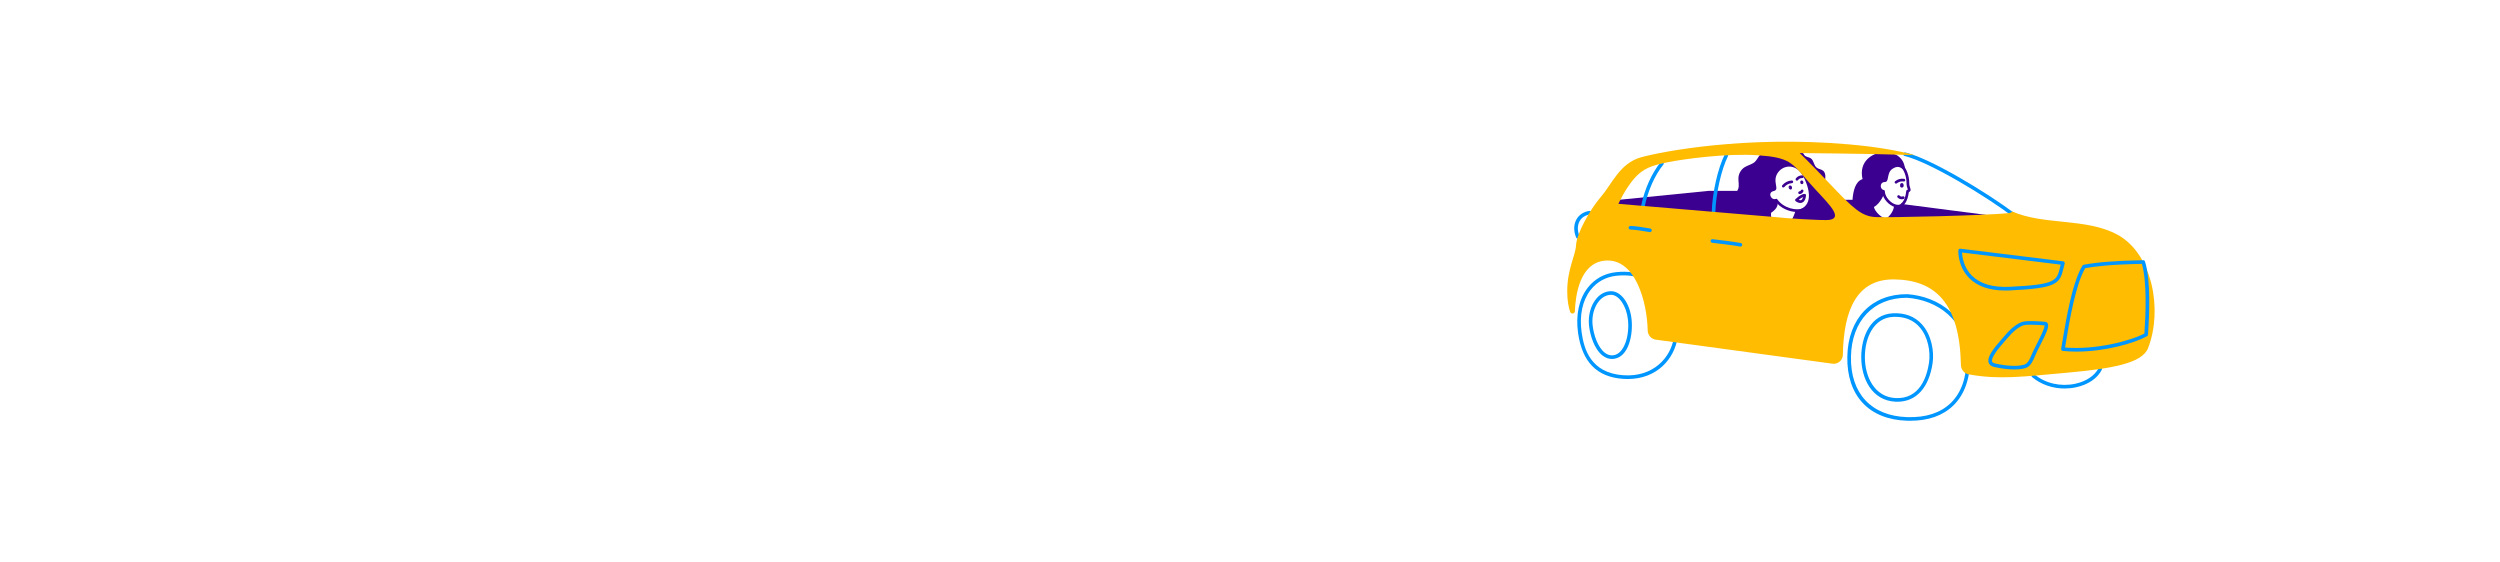 <?xml version="1.0" encoding="UTF-8"?>
<svg id="Visuels" xmlns="http://www.w3.org/2000/svg" width="1600" height="360" viewBox="0 0 1600 360">
  <path d="M1285.48,139.39c-15.9-2.02-67.8-8.79-67.8-8.79l-4.25,13.26-22.44-3.03s6.92-11.97,0-12.68-29.59,0-29.59,0l-7.73,15.69-36.69-1.4-2.14-20.29h-21.45l-59.99,6v6.67s129.53,16.05,169.36,16.74c39.84.69,82.72-12.18,82.72-12.18Z" style="fill: #3c0090; stroke-width: 0px;"/>
  <g>
    <path d="M1096.68,136.73s-.02,0-.04,0c-.64-.02-1.14-.55-1.12-1.19.38-12.37,3.89-27.8,8.33-36.69.29-.57.98-.81,1.55-.52.57.29.8.98.52,1.55-4.24,8.49-7.72,23.85-8.09,35.73-.02.63-.53,1.12-1.16,1.12Z" style="fill: #0096ff; stroke-width: 0px;"/>
    <path d="M1051.51,132.92c-.08,0-.15,0-.23-.02-.63-.13-1.03-.74-.9-1.37,2.11-10.38,6.74-20.71,12.37-27.65.4-.5,1.13-.57,1.63-.17.5.4.57,1.13.17,1.63-5.41,6.66-9.85,16.62-11.9,26.65-.11.55-.59.93-1.13.93Z" style="fill: #0096ff; stroke-width: 0px;"/>
    <path d="M1289,138.88c-.24,0-.49-.08-.7-.23-17.59-13.25-53.35-34.95-69.36-38.8-.62-.15-1-.77-.86-1.4.15-.62.78-1.01,1.4-.86,16.29,3.92,52.46,25.83,70.21,39.2.51.38.61,1.11.23,1.62-.23.3-.57.46-.93.46Z" style="fill: #0096ff; stroke-width: 0px;"/>
    <path d="M1321.35,248.65c-7.68,0-15.11-2.55-20.79-7.29-.49-.41-.56-1.14-.15-1.63s1.14-.56,1.63-.15c6.91,5.77,16.64,8.03,26.05,6.04,7.02-1.48,12.63-5.23,15-10.04.28-.57.98-.81,1.55-.52.57.28.81.98.52,1.55-2.72,5.51-8.77,9.62-16.6,11.27-2.4.51-4.82.76-7.22.76Z" style="fill: #0096ff; stroke-width: 0px;"/>
    <path d="M1041.75,242.58c-1.03,0-2.07-.04-3.15-.12-16.66-1.23-26.03-10.85-28.64-29.41-1.61-11.43.58-21.68,6.18-28.88,4.46-5.73,10.7-9.18,18.03-9.97,15.98-1.73,22.37,5.07,22.64,5.36.43.47.4,1.21-.08,1.64-.47.43-1.2.4-1.63-.08-.05-.06-5.97-6.2-20.68-4.62-6.7.72-12.39,3.87-16.46,9.09-5.21,6.69-7.24,16.33-5.72,27.13,1.55,11.05,5.99,25.91,26.51,27.42,19.45,1.45,30.51-11.43,32.53-23.98.1-.63.7-1.06,1.33-.96.63.1,1.06.7.96,1.33-2.07,12.87-12.87,26.04-31.84,26.04Z" style="fill: #0096ff; stroke-width: 0px;"/>
    <path d="M1009.81,152.72c-.45,0-.88-.27-1.07-.71-1.72-4.1-1.65-8.33.2-11.62,1.64-2.92,4.55-4.84,8.2-5.4.63-.09,1.22.34,1.32.97.1.63-.34,1.22-.97,1.32-2.97.46-5.23,1.92-6.53,4.25-1.49,2.66-1.52,6.16-.08,9.59.25.59-.03,1.27-.62,1.51-.15.06-.3.09-.45.09Z" style="fill: #0096ff; stroke-width: 0px;"/>
    <path d="M1222.51,269.3c-.64,0-1.28,0-1.93-.03-24.47-.73-38.79-16.11-38.29-41.13.49-24.41,15.53-40.03,38.33-39.87.02,0,.05,0,.07,0,20.01,1.42,40.19,14.68,40.19,41.1,0,13.08-3.63,23.23-10.8,30.19-6.66,6.46-15.93,9.73-27.58,9.73ZM1220.23,190.59c-21.19,0-35.15,14.72-35.61,37.6-.47,23.58,13,38.08,36.04,38.77,11.9.37,21.27-2.69,27.83-9.05,6.7-6.5,10.1-16.1,10.1-28.53,0-24.92-19.08-37.44-38.01-38.79-.12,0-.23,0-.35,0Z" style="fill: #0096ff; stroke-width: 0px;"/>
    <path d="M1214.32,257.12c-.41,0-.82,0-1.24-.03-15.12-.76-21.88-14.87-21.88-28.51s6.27-27.41,20.27-28.08h0c7.72-.37,13.96,2.01,18.54,7.06,6.23,6.87,7.94,17.37,6.87,24.73-2.31,15.85-10.5,24.83-22.56,24.83ZM1212.99,202.78c-.46,0-.93.01-1.41.03h0c-12.48.59-18.06,13.36-18.06,25.76s6.09,25.52,19.68,26.2c15.61.75,20.1-13.96,21.39-22.82.99-6.82-.57-16.53-6.29-22.84-3.82-4.21-8.96-6.34-15.31-6.34ZM1211.53,201.66h.01-.01Z" style="fill: #0096ff; stroke-width: 0px;"/>
    <path d="M1031.64,229.74c-2.13,0-4.16-.74-6.04-2.22-5.3-4.16-7.97-12.97-8.64-19.24-.69-6.43,1.17-13.07,4.84-17.33,2.42-2.81,5.44-4.39,8.74-4.57.06-.01.11-.02.17-.02,6.57-.24,12.36,7.47,13.49,17.98,1.05,9.75-1.76,24.05-11.31,25.32-.42.06-.85.09-1.26.09ZM1030.96,188.67s-.1.01-.15.02c-2.71.11-5.22,1.42-7.26,3.78-3.27,3.79-4.91,9.75-4.29,15.57.67,6.29,3.33,14.19,7.76,17.67,1.74,1.37,3.62,1.93,5.56,1.66,6.94-.92,10.42-12.52,9.31-22.78-.95-8.86-5.81-15.92-10.88-15.92h-.06Z" style="fill: #0096ff; stroke-width: 0px;"/>
  </g>
  <g>
    <path d="M1150.15,135.67c-4.89,0-10.88-2.44-14.03-7.03-.27-.4-.17-.94.23-1.21.39-.27.93-.17,1.21.23,3.79,5.53,12.63,7.71,16.72,5.36.42-.24.95-.09,1.18.32.24.42.09.95-.32,1.18-1.33.77-3.07,1.14-4.99,1.14Z" style="fill: #3c0090; stroke-width: 0px;"/>
    <path d="M1151.74,124.2c-.45,0-.84-.35-.87-.81-.03-.48.33-.89.81-.92.37-.02.74-.29.88-.62.18-.44.68-.66,1.13-.48.44.18.66.68.48,1.13-.38.96-1.34,1.65-2.38,1.71-.02,0-.04,0-.06,0Z" style="fill: #3c0090; stroke-width: 0px;"/>
    <path d="M1152.2,129.9c-.95,0-1.99-.4-2.99-1.17-.2-.15-.32-.39-.34-.64s.08-.5.27-.67c2.2-2.11,4.43-3.37,5.88-3.32.24.01.46.12.61.29s.23.41.21.64c-.24,3.04-1.43,4.18-2.39,4.61-.39.17-.81.26-1.26.26ZM1151.17,127.91c.6.27,1.16.33,1.58.14.55-.25.96-.93,1.19-1.97-.7.3-1.66.87-2.77,1.83Z" style="fill: #3c0090; stroke-width: 0px;"/>
    <path d="M1150.04,115.62c-.15,0-.31-.04-.45-.12-.41-.25-.54-.78-.3-1.19.69-1.14,2.4-2.22,4.33-2.07.48.04.83.46.8.93-.04.48-.46.84-.93.8-1.29-.1-2.36.66-2.7,1.23-.16.27-.45.42-.74.42Z" style="fill: #3c0090; stroke-width: 0px;"/>
    <path d="M1141.31,120.01c-.19,0-.38-.06-.54-.19-.37-.3-.43-.85-.13-1.22,1.47-1.82,3.74-2.97,6.08-3.1.46-.03.89.34.91.82s-.34.89-.82.91c-1.86.1-3.66,1.01-4.82,2.45-.17.21-.42.32-.68.32Z" style="fill: #3c0090; stroke-width: 0px;"/>
    <path d="M1143.85,155.78c4.14,2.39,9.74,1.49,11.81-2.05.75-1.29,1.38-2.82,1.71-4.28.6-2.56,2.54-2.61,4.75-3.98,2.22-1.37,4.52-3.3,4.39-5.97-.03-.69-.23-1.37-.27-2.05-.25-4.31,5.62-6.97,4.79-11.26-.56-2.87-1.98-5.15-2.82-7.99-.45-1.51-.11-3.05,0-4.56s-.12-3.27-1.34-4.32c-1.21-1.05-3.01-1.07-4.26-2.07-1.83-1.5-1.73-4.52-3.66-5.89-1.3-.91-3.07-.74-4.12-2.04-.02.08.03-.07,0,0-1.55-3.08-6.12-5.34-9.89-4.79-2.13.31-3.89,1.66-6.01,2.01-2.03.34-4.19-.26-6.28-.2-2.5.09-4.86,1.2-6.41,3.01-1.16,1.37-1.88,3.11-3.21,4.31-1.77,1.59-4.36,2.04-6.39,3.31-2.37,1.47-3.91,4.1-4.05,6.95-.12,2.26.58,4.66-.08,6.79-.58,1.89-2.17,3.34-2.5,5.31-.34,2.03.73,4.14,1.99,5.93,1.24,1.79,2.74,3.49,3.43,5.53.75,2.2.63,4.84,2.42,6.4,1.39,1.2,3.35,1.24,5.06,1.89,2.88,1.09,4.82,3.85,6.31,6.53.76,1.38,1.61,2.89,3.05,3.54.67.29,1.39.35,2.1.45,3.22.45,5.33-2.88,9.47-.49h.01ZM1135.11,122.28c4.41-.86-1.38-6.08,2.83-11.91,3.68-5.1,12-5.81,16.38,2.93,5.38,10.73,4.84,19.86-5.12,21.46-2.11,6.85-4.84,9.37-6.49,10.88-3.19,1.06-10.05-3.19-9.22-9.42,2.14-1.5,5.96-4.47,3.39-9.01-3.45,1.44-5.84-4.12-1.76-4.91h-.01Z" style="fill: #3c0090; stroke-width: 0px;"/>
    <path d="M1146,121.33c-.17,0-.35-.05-.5-.16-.06-.04-.12-.09-.17-.14-.52-.37-.74-1.03-.56-1.63.01-.04.03-.09.05-.13.26-.53.74-.62,1.07-.54.05.01.1.03.15.05.08.02.16.06.24.11.21.12.37.31.46.55.09.2.13.4.14.61.06.37-.02.71-.22.95-.17.21-.42.32-.67.32ZM1145.57,120.11l-.06.23.06-.23ZM1145.2,120.16c.03.07.07.13.12.17l.16-.3-.04-.03-.22.11s-.01.04-.02.06Z" style="fill: #3c0090; stroke-width: 0px;"/>
    <path d="M1153.21,117.87c-.32,0-.72-.17-.92-.65-.12-.25-.16-.58-.12-.91h0c.03-.22.14-.42.3-.57h0c.08-.08.17-.14.28-.18.1-.04.21-.07.32-.07h0c.15,0,.32.04.45.11.35.21.55.5.63.82.02.11.03.22,0,.33.04.25-.05.58-.21.77-.18.22-.45.35-.74.35ZM1152.52,117.24s0,0,0,0c0,0,0,0,0,0Z" style="fill: #3c0090; stroke-width: 0px;"/>
  </g>
  <g>
    <g>
      <path d="M1214.65,132.81c-.67,0-1.37-.11-2.1-.34-3.53-1.12-7.58-5.11-7.98-9.6-.04-.48.31-.9.79-.94.47-.04.9.31.94.79.33,3.66,3.77,7.14,6.77,8.1,1.18.37,2.82.54,3.94-.77.31-.37.86-.41,1.22-.1.37.31.41.86.1,1.22-.92,1.09-2.21,1.65-3.69,1.65Z" style="fill: #3c0090; stroke-width: 0px;"/>
      <path d="M1217.14,120.07c-.29,0-.57-.12-.77-.33-.18-.22-.26-.42-.3-.64-.08-.46-.03-.96.16-1.39.15-.35.51-.56.87-.53.02,0,.04,0,.06-.01.32-.05.64.08.83.33.32.43.46.99.36,1.51-.08.47-.45.89-.9,1.02-.1.03-.2.04-.31.04Z" style="fill: #3c0090; stroke-width: 0px;"/>
      <path d="M1217.1,127.54c-1,0-2-.42-2.66-1.19-.31-.36-.28-.91.09-1.22.36-.31.91-.28,1.22.09.47.54,1.32.75,1.98.47.44-.19.95.02,1.14.46.19.44-.02.95-.46,1.14-.41.17-.86.26-1.3.26Z" style="fill: #3c0090; stroke-width: 0px;"/>
      <path d="M1213.44,117.51c-.25,0-.5-.11-.67-.32-.3-.37-.25-.92.13-1.22,1.58-1.29,3.73-1.86,5.74-1.54.47.08.8.52.72,1-.08.47-.52.8-1,.72-1.53-.25-3.17.19-4.37,1.17-.16.13-.35.19-.55.19Z" style="fill: #3c0090; stroke-width: 0px;"/>
      <path d="M1217.68,131.46c-.27,0-.53-.12-.7-.35-.28-.39-.2-.93.18-1.21.01-.01,2.25-1.82,2.83-7.65.04-.36.3-.67.65-.76.2-.05.32-.1.39-.13-.03-.16-.13-.46-.21-.7-.27-.78-.63-1.85-.63-3.33,0-4.74-1.75-8.21-3.21-10.28-.28-.39-.18-.93.21-1.21.39-.28.93-.18,1.21.21,1.61,2.28,3.53,6.08,3.53,11.28,0,1.19.3,2.06.54,2.77.25.74.49,1.44.13,2.1-.21.4-.57.63-.94.79-.76,6.25-3.35,8.23-3.46,8.31-.16.11-.34.17-.52.17Z" style="fill: #3c0090; stroke-width: 0px;"/>
    </g>
    <path d="M1219.21,147.46c1.68-1.44.58-11.17-1.54-16.86-.92,2.73-4.36,1.35-5.49.41.23,3.17-2.28,6.88-4.6,8.56-2.74.9-7.88-4.35-8.26-7.08,3.83-2.06,7.15-8.38,6.74-10.83-3.13-.11-3.29-5.17.27-5.17,2.96,0,.92-5.76,4.78-8.4,3.09-2.11,5.46-1.54,7.94,1.54.74-7.22-5.07-13.07-14.68-12.11-5.68.57-14.98,5.41-12.35,17.11-9.08,2.9-6.14,24.19-6.01,29.44.08,2.93,2.69,3.78,3.46,3.99,12.13,3.31,27.05,1.71,29.74-.59v-.02Z" style="fill: #3c0090; stroke-width: 0px;"/>
  </g>
  <path d="M1003.03,186.44c0,6.07.88,10.33,1.9,13.2.56,1.59,2.94,1.22,3-.47.38-10.32,3.17-30.97,19.29-32.38,19.52-1.71,26.93,26.68,27.3,44.67.07,2.99,2.25,5.53,5.22,5.93l113.03,15.37c3.48.47,6.62-2.2,6.67-5.7.49-29.52,9.39-48.57,32.93-48.24,26.46.39,41.82,15.44,42.63,54.84.07,2.9,2.13,5.41,4.99,5.93,19.47,3.55,35.09,1.43,62.29-1,29.46-2.64,48.74-6.05,52.52-15.87,9.52-24.76,2.64-60.45-19.65-72.53-20.02-10.86-46.91-5.85-67.36-14.86-.38.59-1.11.97-2.28,1.09-14.84,1.49-76.19,2.92-85.07,2.51-8.88-.4-14.33-5.45-29.26-21.19-14.93-15.74-19.37-19.78-19.37-19.78,0,0,46.1.41,65.43,1.1,2.93.11,5.64.19,8.17.26-10.81-3-24.46-5.39-42.54-6.96-65.74-5.67-119,4.53-132.61,8.31-13.6,3.78-18.51,17-25.69,25.31-7.17,8.31-15.49,23.63-15.87,30.71-.38,7.08-5.67,15.39-5.67,29.74h-.01ZM1035.79,130.44s4.04-9.08,9.88-15.94c5.85-6.86,11.71-8.67,21.79-10.69,10.09-2.02,37.52-5.85,57.7-4.43,20.17,1.41,21.59,4.64,32.08,16.74s23.69,23.02,13.52,24.62c-3.44.54-30.25-1.18-33.64-1.73l-101.34-8.56h0Z" style="fill: #ffbc00; stroke-width: 0px;"/>
  <g>
    <path d="M1283.45,185.94c-10.12,0-17.9-2.67-23.15-7.95-7.42-7.47-6.98-17.33-6.96-17.75.02-.32.17-.62.41-.82.25-.21.57-.3.88-.26l65.77,8.07c.33.04.63.22.82.5s.25.62.16.94c-.26,1-.49,1.94-.69,2.82-2.41,10.2-4.28,12.92-34.27,14.38-1.01.05-2.01.07-2.98.07ZM1255.67,161.61c.15,2.75,1.05,9.52,6.29,14.76,5.28,5.29,13.47,7.71,24.36,7.18,29.49-1.43,30.05-3.8,32.13-12.6.12-.51.25-1.04.38-1.59l-63.15-7.75Z" style="fill: #0096ff; stroke-width: 0px;"/>
    <path d="M1328.87,225.02c-2.92,0-5.84-.13-8.71-.43-.32-.03-.61-.2-.81-.46s-.27-.58-.21-.9c.25-1.37.54-3.13.88-5.17,2.18-13.09,6.23-37.45,12.8-48.09.17-.28.45-.47.77-.53,8.5-1.63,20.89-2.6,36.83-2.88.49,0,.84-.01,1.03-.02.02,0,.03,0,.05,0,.57-.09,1.11.24,1.28.79,3.78,11.69,2.83,34.41,1.93,46.92-.03.39-.25.74-.6.93-7.96,4.39-26.61,9.85-45.22,9.85ZM1321.63,222.41c19.17,1.62,41.34-4.01,50.79-8.96.85-12.15,1.69-33.22-1.61-44.57-.11,0-.24,0-.37,0-19.12.34-30.04,1.66-35.92,2.75-6.18,10.48-10.1,34.07-12.22,46.82-.25,1.48-.47,2.81-.66,3.96Z" style="fill: #0096ff; stroke-width: 0px;"/>
    <path d="M1289.17,236.45c-3.43,0-7.87-.43-12.94-1.6-1.86-.43-3.03-1.35-3.49-2.75-1.19-3.67,3.12-9.02,8.45-15.13.62-.71,1.19-1.36,1.67-1.94,4.06-4.82,7.9-7.86,11.42-9.03,3.05-1.01,12.71-.22,14.43-.07.04,0,.09,0,.14,0,.73.05,1.33.41,1.67,1.02,1.1,1.95-.71,5.96-4.81,14.03-1.33,2.61-2.58,5.08-3.33,6.93-2.79,6.86-4.67,7.49-8.32,8.17-1.23.23-2.89.37-4.88.37ZM1299.6,207.81c-1.98,0-3.72.1-4.58.39-3.11,1.03-6.6,3.83-10.38,8.32-.49.58-1.07,1.25-1.7,1.97-3.1,3.56-8.88,10.18-7.99,12.9.07.21.28.86,1.8,1.21,7.69,1.77,13.76,1.78,16.88,1.2,2.94-.55,4.16-.77,6.6-6.77.79-1.94,2.06-4.45,3.41-7.1,1.93-3.8,5.11-10.06,4.89-11.69-1.92-.17-5.75-.43-8.94-.43Z" style="fill: #0096ff; stroke-width: 0px;"/>
    <path d="M1113.87,157.82c-.08,0-.16,0-.24-.03-3.74-.79-17.71-2.39-17.85-2.41-.64-.07-1.09-.65-1.02-1.28.07-.64.65-1.09,1.28-1.02.58.07,14.22,1.63,18.06,2.44.63.13,1.03.75.89,1.37-.11.54-.6.92-1.13.92Z" style="fill: #0096ff; stroke-width: 0px;"/>
    <path d="M1055.97,148.55c-.06,0-.13,0-.19-.02l-1.04-.17c-3.62-.6-8.58-1.43-11.26-1.43-.64,0-1.16-.52-1.16-1.16s.52-1.16,1.16-1.16c2.87,0,7.94.84,11.64,1.46l1.03.17c.63.1,1.06.7.95,1.33-.09.57-.58.97-1.14.97Z" style="fill: #0096ff; stroke-width: 0px;"/>
  </g>
</svg>
